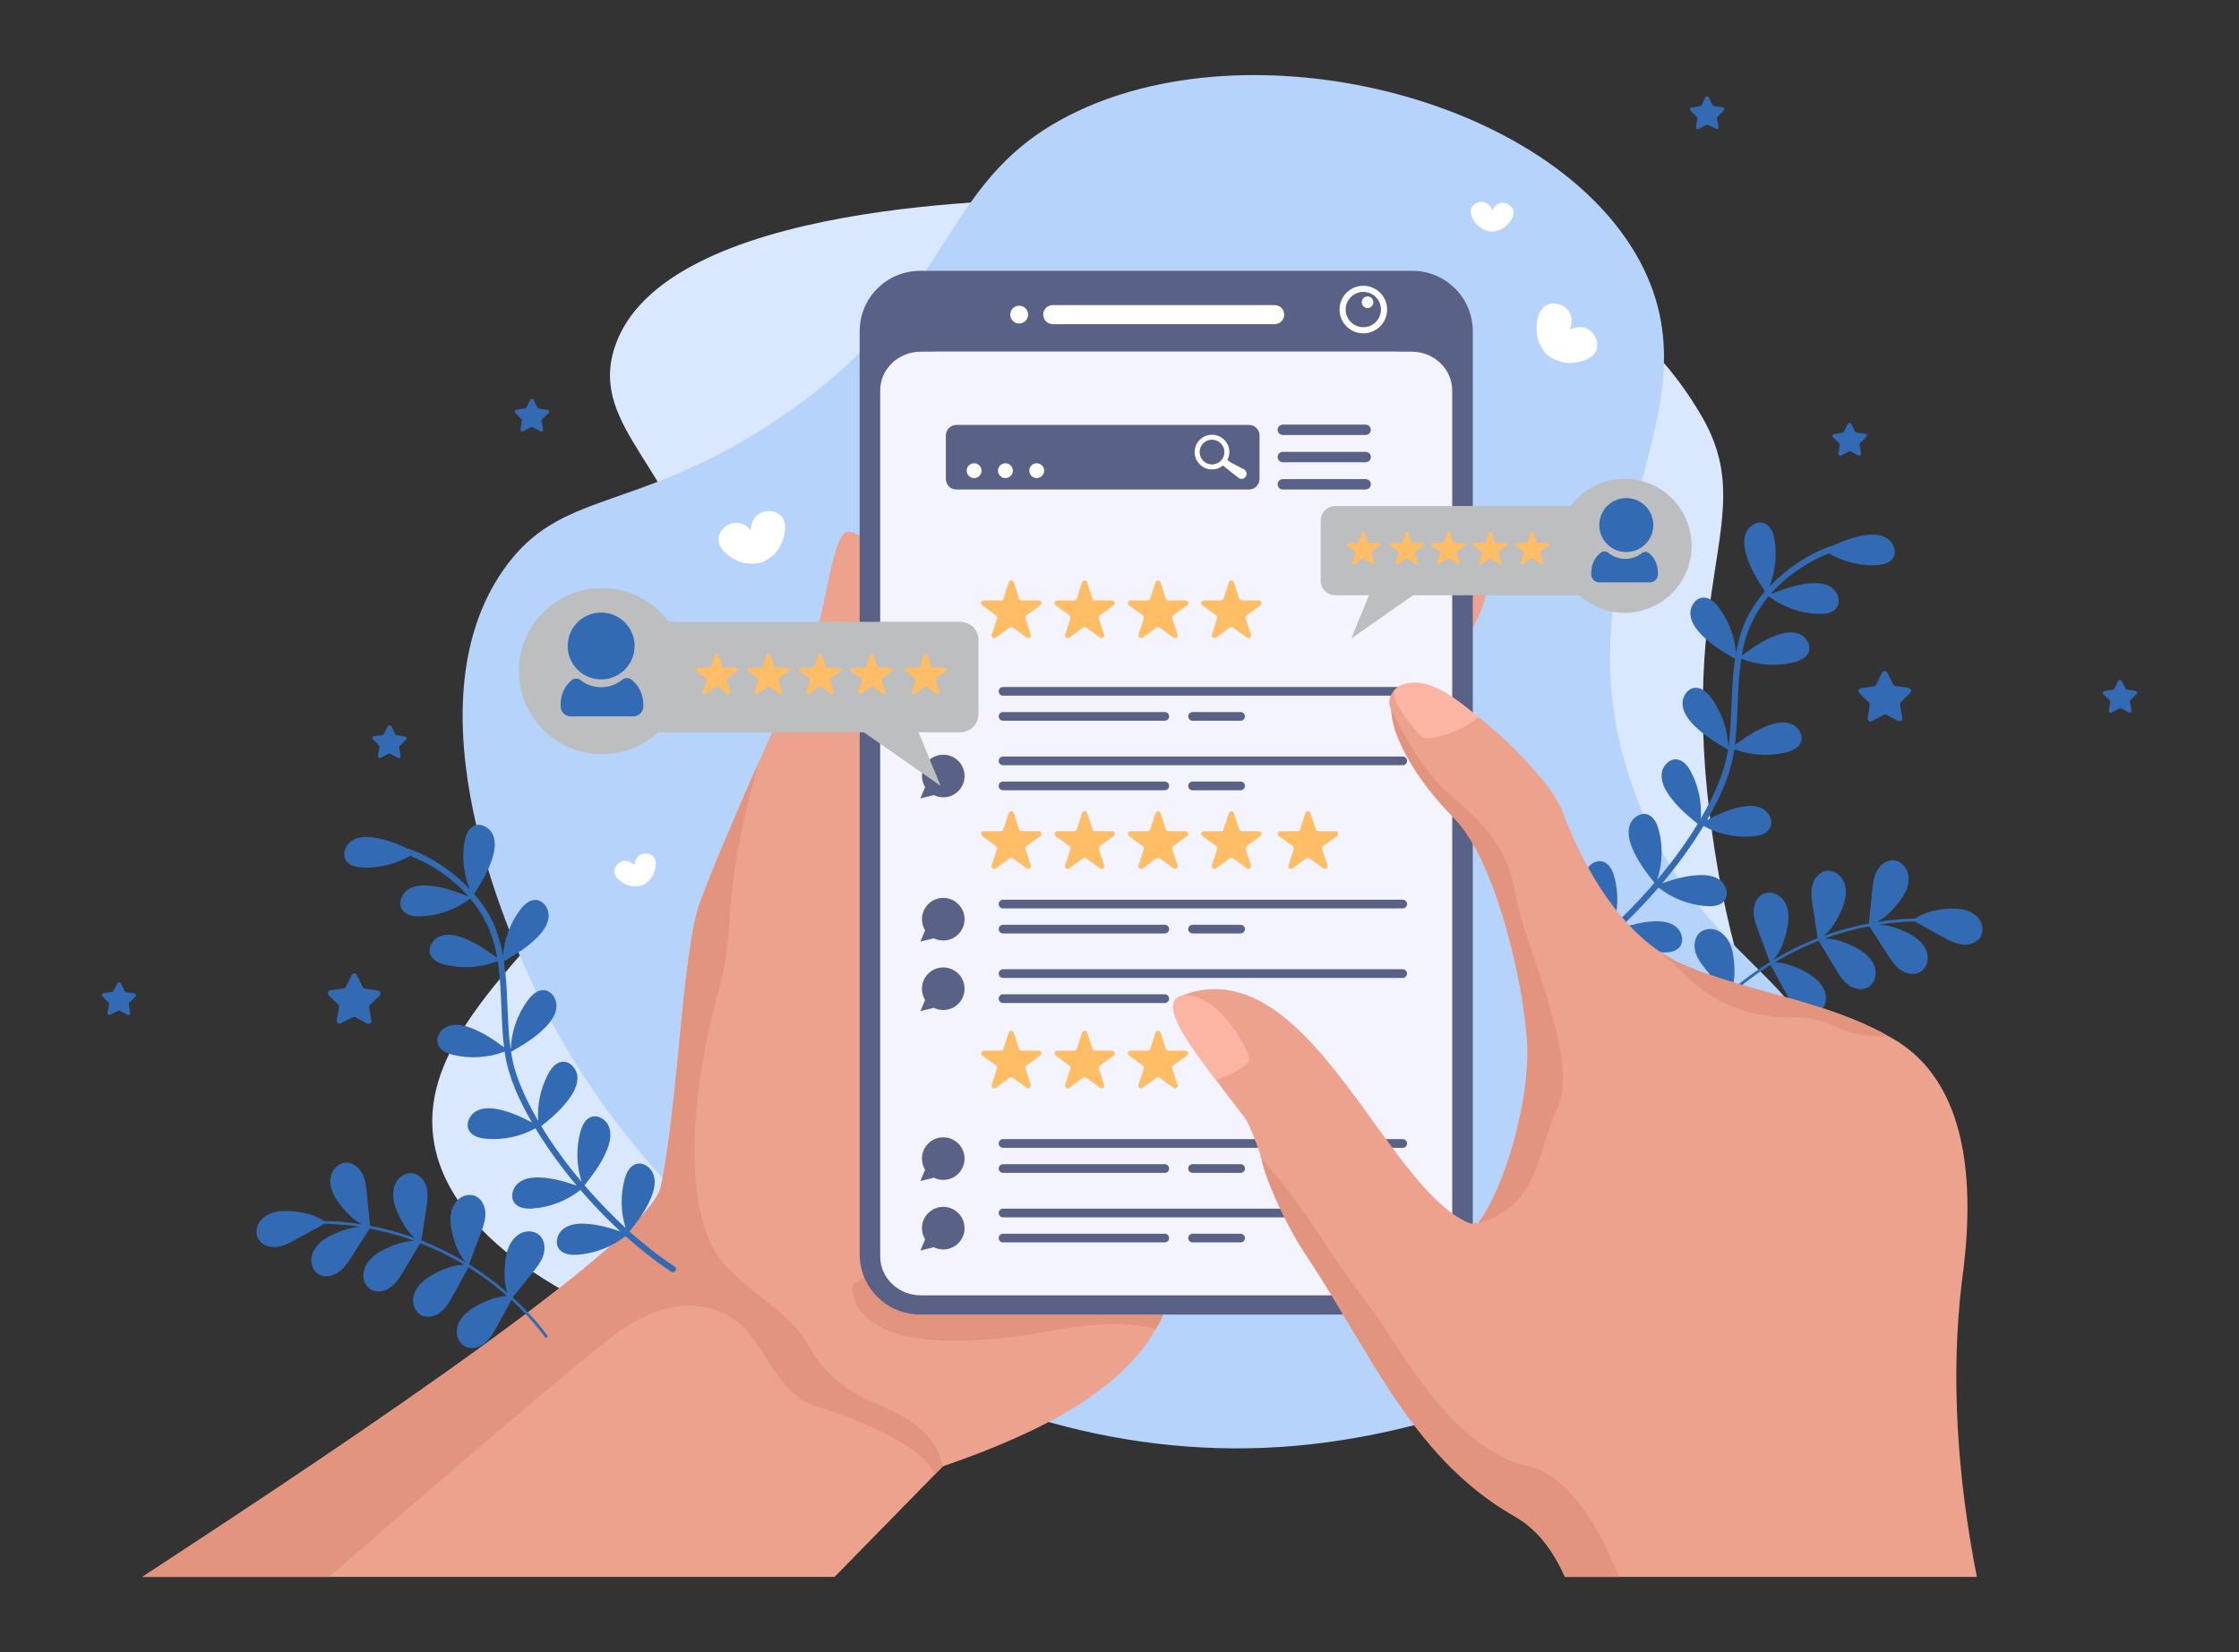 <?xml version="1.0" encoding="utf-8"?>
<svg xmlns="http://www.w3.org/2000/svg" enable-background="new 0 0 1364 960" height="929.084" id="Layer_1" version="1.1" viewBox="52.537 73.15 1258.926 929.084" width="1258.926" x="0px" y="0px">
<rect x="52.537" y="73.15" width="1258.926" height="929.084" fill="#333333" stroke="none"/>
<path d="M446.745,409.014c-9.974-71.252-63.393-94.53-48.693-140.236c26.72-83.076,228.119-83.657,260.994-83.752  c106.648-0.308,279.665-0.807,350.589,122.706c32.684,56.918-15.034,90.731,5.843,235.673  c12.393,86.043,30.233,96.434,21.425,134.393c-26.593,114.597-221.528,159.2-249.308,165.556  C579.629,890.939,316.702,824.6,296.771,716.753C278.946,620.298,466.53,550.352,446.745,409.014z" fill="#D9E8FF"/>
<path d="M351.307,625.21c-11.565-25.178-70.528-153.551-15.582-231.778c31.864-45.364,72.028-31.143,149.974-81.804  c106.114-68.969,91.341-134.107,167.503-173.347c101.438-52.261,271.642-10.907,321.374,81.804  c48.086,89.643-50.527,163.793-3.896,296.053c35.088,99.518,108.376,107.048,107.125,171.399  c-1.804,92.8-156.333,186.044-296.053,198.668C591.43,903.399,418.682,771.897,351.307,625.21z" fill="#B5D3FB"/>
<path d="M1049.828,660.449c3.058-1.505,4.835-5.013,4.796-8.417c-0.039-3.404-1.682-6.648-3.987-9.153  c-2.306-2.505-5.239-4.348-8.246-5.947c-4.977-2.646-10.453-4.726-16.038-4.96c6.196-5.48,12.819-10.482,19.793-14.954  c0.634-0.407,1.276-0.802,1.915-1.2c2.828,5.18,5.656,10.36,8.484,15.54c1.887,3.456,3.846,7.001,6.887,9.504  c3.042,2.503,7.466,3.747,11.003,2.006c3.058-1.505,4.835-5.013,4.796-8.417c-0.039-3.404-1.682-6.647-3.988-9.152  c-2.306-2.505-5.239-4.348-8.246-5.947c-5.134-2.729-10.799-4.859-16.567-4.978c7.888-4.724,16.169-8.787,24.733-12.128  c3.067,5.139,6.134,10.276,9.201,15.415c2.018,3.381,4.112,6.848,7.248,9.232c3.136,2.384,7.604,3.458,11.072,1.583  c2.998-1.621,4.639-5.195,4.469-8.594s-1.936-6.578-4.336-8.993c-2.4-2.415-5.401-4.144-8.468-5.628  c-4.91-2.374-10.267-4.204-15.674-4.339c6.25-2.275,12.635-4.176,19.12-5.666c1.92-0.441,3.849-0.833,5.783-1.201  c3.328,5.18,6.656,10.361,9.985,15.542c2.128,3.313,4.335,6.71,7.548,8.989c3.212,2.28,7.713,3.207,11.119,1.219  c2.943-1.719,4.465-5.344,4.184-8.736c-0.281-3.392-2.151-6.511-4.629-8.846c-2.478-2.335-5.535-3.965-8.649-5.346  c-4.449-1.974-9.24-3.498-14.063-3.774c6.601-1.013,13.265-1.602,19.947-1.757c5.258,2.896,10.517,5.792,15.776,8.689  c3.451,1.901,7.011,3.838,10.925,4.315c3.914,0.477,8.315-0.847,10.364-4.213c1.771-2.91,1.383-6.82-0.481-9.669  c-1.863-2.848-4.995-4.701-8.288-5.576c-3.293-0.875-6.759-0.855-10.158-0.589c-6.262,0.49-12.672,1.9-17.817,5.44  c-0.022-0.001-0.041-0.006-0.064-0.005c-7.112,0.152-14.206,0.797-21.225,1.912c4.435-2.448,8.205-6.156,11.417-10.128  c2.142-2.649,4.121-5.494,5.263-8.702c1.142-3.208,1.386-6.837,0.091-9.984c-1.295-3.148-4.302-5.68-7.704-5.868  c-3.937-0.217-7.521,2.66-9.342,6.154c-1.821,3.494-2.237,7.524-2.622,11.443c-0.587,5.969-1.173,11.937-1.759,17.906  c-8.547,1.619-16.963,3.935-25.143,6.908c3.994-3.534,6.907-8.292,9.145-13.183c1.417-3.097,2.627-6.342,2.937-9.732  c0.31-3.39-0.356-6.965-2.393-9.692c-2.037-2.727-5.579-4.435-8.923-3.773c-3.868,0.765-6.626,4.44-7.522,8.275  c-0.896,3.836-0.298,7.841,0.302,11.733c0.915,5.923,1.83,11.846,2.744,17.77c-0.255,0.1-0.512,0.194-0.767,0.295  c-8.347,3.313-16.417,7.306-24.118,11.913c3.934-4.498,6.137-10.37,7.48-16.234c0.76-3.319,1.288-6.741,0.904-10.122  c-0.384-3.382-1.761-6.748-4.309-9.006c-2.548-2.259-6.365-3.214-9.505-1.89c-3.633,1.531-5.589,5.687-5.689,9.624  c-0.1,3.936,1.298,7.738,2.675,11.426c2.165,5.795,4.329,11.591,6.493,17.387c-0.107,0.066-0.212,0.133-0.318,0.199l-0.159-0.074  c0.024,0.043,0.047,0.086,0.07,0.129c-7.418,4.608-14.471,9.799-21.066,15.532c1.659-5.105,1.789-10.717,1.27-16.108  c-0.333-3.453-0.924-6.931-2.383-10.079c-1.459-3.148-3.872-5.961-7.06-7.329c-3.188-1.368-7.182-1.069-9.791,1.217  c-3.018,2.645-3.572,7.291-2.402,11.13c1.17,3.839,3.742,7.068,6.259,10.193c3.575,4.439,7.15,8.878,10.724,13.318  c0.083,0.152,0.166,0.304,0.249,0.456c-7.094,6.505-13.592,13.646-19.371,21.344c-0.611,0.813,0.542,1.922,1.161,1.098  c5.682-7.567,12.055-14.589,19-20.995c2.683,4.914,5.366,9.828,8.049,14.743c1.887,3.456,3.846,7.001,6.887,9.504  C1041.868,660.946,1046.291,662.19,1049.828,660.449z" fill="#326AB3"/>
<path d="M996.979,605.716c2.704-3.378,1.215-8.755-2.179-11.425c-3.393-2.671-8.02-3.187-12.348-2.977  c-7.001,0.34-13.297,2.142-19.793,4.314c4.766-4.421,9.37-9.014,13.814-13.735c2.939-3.122,5.811-6.313,8.616-9.565  c7.637,6.031,17.105,9.725,26.813,10.426c3.68,0.265,7.889-0.122,10.187-3.008c2.686-3.371,1.195-8.749-2.184-11.423  c-3.38-2.674-7.984-3.198-12.289-2.994c-7.229,0.342-13.701,2.26-20.423,4.531c8.526-10.119,16.345-20.844,23.174-32.167  c8.414,4.599,18.195,6.675,27.75,5.84c3.675-0.321,7.77-1.371,9.582-4.585c2.116-3.754-0.208-8.828-3.969-10.932  c-3.761-2.105-8.39-1.892-12.609-1.008c-6.835,1.432-12.742,4.201-18.788,7.366c7.01-12.049,13.178-25.188,15.276-39.011  c0.044-0.287,0.074-0.578,0.116-0.865c9.061,3.449,19.16,4.143,28.602,1.928c3.592-0.842,7.495-2.467,8.829-5.905  c1.559-4.018-1.466-8.708-5.489-10.254c-4.023-1.546-8.573-0.674-12.623,0.803c-7.135,2.602-12.957,6.612-18.998,11.029  c1.988-16.033,1.028-32.502,3.564-48.441c9.18,3.604,19.461,4.365,29.065,2.112c3.592-0.842,7.495-2.466,8.829-5.906  c1.559-4.018-1.466-8.707-5.489-10.253c-4.023-1.546-8.574-0.675-12.623,0.803c-7.326,2.672-13.269,6.829-19.485,11.386  c0.705-3.972,1.64-7.908,2.918-11.794c2.587-7.867,6.833-15.104,12.193-21.507c8.039,6.098,17.998,9.635,28.086,9.939  c3.687,0.111,7.877-0.453,10.052-3.433c2.541-3.481,0.826-8.792-2.663-11.321c-3.489-2.53-8.112-2.86-12.404-2.475  c-7.873,0.705-14.763,3.248-22.051,6.097c8.864-10.152,20.542-18.089,32.796-22.912c7.914,4.603,17.133,6.955,26.286,6.648  c3.688-0.124,7.833-0.953,9.814-4.065c2.315-3.636,0.266-8.827-3.378-11.129c-3.643-2.303-8.277-2.338-12.537-1.681  c-6.795,1.048-12.761,3.437-18.866,6.217c-0.248-0.028-0.516-0.004-0.803,0.102c-10.522,3.871-20.201,9.895-28.547,17.361  c-1.84,1.647-3.63,3.368-5.354,5.156c3.304-8.271,4.331-17.45,2.869-26.238c-0.605-3.639-1.971-7.64-5.316-9.197  c-3.908-1.819-8.785,0.893-10.59,4.806c-1.806,3.914-1.234,8.512-0.025,12.649c2.255,7.716,6.179,14.069,10.472,20.791  c-3.45,3.908-6.533,8.134-8.968,12.735c-3.688,6.969-5.884,14.355-7.253,21.941c-0.703-9.16-4.016-18.116-9.497-25.492  c-2.2-2.962-5.241-5.898-8.927-5.757c-4.306,0.166-7.408,4.804-7.229,9.111c0.179,4.306,2.787,8.136,5.751,11.265  c5.68,5.996,12.271,9.908,19.374,14.05c-1.895,12.576-1.787,25.619-2.608,38.175c-0.259,3.952-0.627,7.868-1.204,11.743  c-0.259-9.973-3.64-19.846-9.579-27.863c-2.196-2.964-5.233-5.905-8.92-5.768c-4.307,0.16-7.415,4.795-7.241,9.101  c0.173,4.306,2.776,8.14,5.736,11.273c5.801,6.141,12.558,10.101,19.841,14.36c-0.661,4.124-1.581,8.201-2.911,12.223  c-2.432,7.356-5.697,14.426-9.369,21.239c-0.976,1.812-1.987,3.606-3.021,5.386c0.627-9.025-1.278-18.223-5.491-26.233  c-1.718-3.265-4.27-6.635-7.934-7.062c-4.281-0.5-8.061,3.606-8.547,7.888c-0.486,4.282,1.501,8.469,3.948,12.017  c4.521,6.556,10.176,11.327,16.294,16.311c-6.673,11.061-14.402,21.514-22.741,31.379c2.948-8.97,3.259-18.798,0.826-27.923  c-0.951-3.564-2.693-7.417-6.171-8.646c-4.063-1.436-8.659,1.729-10.082,5.797c-1.424,4.068-0.415,8.59,1.184,12.593  c3.035,7.595,7.654,13.621,12.669,20.024c-1.116,1.299-2.239,2.591-3.374,3.87c-6.232,7.017-12.805,13.778-19.731,20.151  c2.737-8.779,2.968-18.336,0.597-27.225c-0.951-3.565-2.693-7.416-6.17-8.647c-4.063-1.436-8.659,1.729-10.083,5.797  c-1.423,4.068-0.414,8.59,1.185,12.593c2.951,7.387,7.401,13.288,12.255,19.496c-7.983,7.171-16.428,13.819-25.364,19.734  c-1.861,1.233,0.178,4.034,2.036,2.804c9.024-5.974,17.539-12.705,25.594-19.951c7.679,6.051,17.214,9.751,27,10.439  C990.431,609.001,994.663,608.607,996.979,605.716z" fill="#326AB3"/>
<path d="M1097.996,463.034c-0.982-0.942-0.458-2.6,0.887-2.807l7.384-1.134c0.534-0.082,0.993-0.422,1.229-0.908  l3.252-6.726c0.592-1.225,2.332-1.239,2.944-0.024l3.361,6.673c0.243,0.483,0.708,0.814,1.243,0.888l7.402,1.014  c1.348,0.185,1.899,1.835,0.932,2.792l-5.307,5.258c-0.384,0.38-0.556,0.925-0.46,1.457l1.323,7.353  c0.241,1.339-1.158,2.373-2.368,1.75l-6.641-3.423c-0.48-0.248-1.051-0.243-1.528,0.012l-6.584,3.53  c-1.199,0.643-2.615-0.368-2.396-1.711l1.203-7.374c0.087-0.533-0.094-1.075-0.484-1.449L1097.996,463.034z" fill="#326AB3"/>
<path d="M1083.177,319.091c-0.64-0.614-0.299-1.696,0.578-1.831l4.816-0.74c0.348-0.053,0.648-0.275,0.801-0.592  l2.121-4.386c0.386-0.799,1.521-0.808,1.92-0.016l2.192,4.351c0.158,0.315,0.462,0.531,0.811,0.579l4.827,0.661  c0.879,0.12,1.238,1.196,0.608,1.821l-3.461,3.429c-0.25,0.248-0.363,0.603-0.3,0.95l0.863,4.795  c0.157,0.873-0.755,1.547-1.544,1.141l-4.331-2.232c-0.313-0.161-0.686-0.158-0.996,0.008l-4.294,2.302  c-0.782,0.419-1.705-0.24-1.562-1.116l0.785-4.809c0.057-0.348-0.061-0.701-0.316-0.945L1083.177,319.091z" fill="#326AB3"/>
<path d="M1003.074,135.464c-0.64-0.614-0.299-1.696,0.578-1.831l4.816-0.74c0.348-0.053,0.648-0.275,0.801-0.592  l2.121-4.386c0.386-0.799,1.521-0.808,1.92-0.016l2.192,4.351c0.158,0.315,0.462,0.531,0.811,0.579l4.827,0.661  c0.879,0.12,1.238,1.196,0.608,1.821l-3.461,3.429c-0.25,0.248-0.362,0.603-0.3,0.95l0.863,4.795  c0.157,0.873-0.755,1.547-1.544,1.141l-4.331-2.232c-0.313-0.161-0.686-0.158-0.996,0.008l-4.294,2.302  c-0.782,0.419-1.705-0.24-1.562-1.116l0.785-4.808c0.057-0.348-0.061-0.701-0.316-0.945L1003.074,135.464z" fill="#326AB3"/>
<path d="M1235.247,463.626c-0.64-0.614-0.299-1.696,0.578-1.831l4.816-0.74c0.348-0.053,0.648-0.275,0.801-0.592  l2.121-4.386c0.386-0.799,1.521-0.808,1.92-0.016l2.192,4.351c0.158,0.315,0.462,0.531,0.811,0.579l4.827,0.661  c0.879,0.12,1.238,1.196,0.608,1.821l-3.461,3.429c-0.25,0.248-0.363,0.603-0.3,0.95l0.863,4.795  c0.157,0.873-0.755,1.547-1.544,1.141l-4.331-2.232c-0.313-0.161-0.686-0.158-0.996,0.008l-4.294,2.302  c-0.782,0.419-1.705-0.24-1.562-1.116l0.785-4.809c0.057-0.348-0.061-0.701-0.316-0.945L1235.247,463.626z" fill="#326AB3"/>






<path d="M903.092,519.501c-7.7,26.731-74.743,33.741-94.792,32.498c4.155,2.619,2.91,11.22-1.855,23.432  c0,0,0,0.009-0.009,0.018c-12.642,35.85-81.382,138.259-104.131,169.598c7.573,11.006,13.774,33.343,9.411,52.02  c0,0.009,0,0.009,0,0.009c-10.585,43.671-50.899,73.827-129.008,100.712c-12.791,13.066-47.684,48.688-60.931,62.212H132.59  c72.351-47.446,284.167-185.392,291.432-219.272c10.111-47.146,11.956-133.137,22.341-160.76  c12.022-33.125,50.02-117.074,63.568-145.202c6.646-19.05,10.729-59.194,18.422-62.477c8.556-3.656,72.114,46.446,12.212,142.602  c0,0,1.473,42.145,13.348,35.944c21.031-10.921,103.576-112.141,103.576-112.141s205.988-59.367,225.009-49.165  c14.512,7.774,6.238,60.44-80.107,91.246c-10.075,3.6-21.214,6.892-33.507,9.793C797.027,490.177,912.805,490.423,903.092,519.501z" fill="#EDA28E"/>
<path d="M582.708,897.788l-4.647,4.746c-5.119-16.803-50.556-33.798-66.14-38.426  c-21.413-5.883-29.743-34.453-42.663-45.81c-12.93-11.338-36.926-18.44-67.887,3.201c-18.54,12.957-99.72,82.835-163.806,138.501  H132.59c72.351-47.446,284.167-185.392,291.432-219.272c10.111-47.146,11.956-133.137,22.341-160.76  c7.22-19.232,20.431-50.274,32.879-78.416c-23.523,82.562-11.157,90.118-23.523,132.145c-5.765,19.558-24.005,98.729-2.464,140.983  c10.347,20.304,41.844,33.634,52.91,53.739c5.992,10.884,15.158,24.669,42.472,35.689  C574.134,874.41,581.245,889.34,582.708,897.788z" fill="#E3947F"/>
<path d="M702.448,820.762c-11.643-3.808-30.245-4.335-59.045,0.885c-118.764,21.541-111.44-25.893-111.44-25.893  l72.669-48.563h99.009C708.375,755.36,723.055,785.808,702.448,820.762z" fill="#E3947F"/>
<path d="M562.362,802.162h-0.61v-0.515C561.957,801.818,562.159,801.99,562.362,802.162z" fill="#4D4D4D"/>
<path d="M820.831,236.717c-7.376,0-13.362,5.987-13.362,13.362c0,7.376,5.986,13.362,13.362,13.362  c7.375,0,13.362-5.986,13.362-13.362C834.193,242.704,828.205,236.717,820.831,236.717z M769.234,244.694H644.469  c-1.486,0-2.822,0.613-3.807,1.578c-0.984,0.966-1.578,2.322-1.578,3.807c0,2.989,2.414,5.403,5.385,5.403h124.766  c1.486,0,2.841-0.594,3.825-1.578c0.965-0.984,1.578-2.321,1.578-3.825C774.637,247.109,772.223,244.694,769.234,244.694z   M625.586,245.047c-2.785,0-5.031,2.247-5.031,5.031c0,2.785,2.246,5.05,5.031,5.05s5.05-2.265,5.05-5.05  C630.637,247.294,628.372,245.047,625.586,245.047z" fill="#FFFFFF"/>
<path d="M846.619,225.46H569.906c-18.789,0-34.013,15.225-34.013,34.013V778.46c0,10.249,4.549,19.458,11.734,25.696  c0.242,0.204,0.483,0.408,0.724,0.612c5.867,4.828,13.386,7.705,21.555,7.705h276.713c8.17,0,15.688-2.878,21.556-7.705  c7.612-6.238,12.477-15.707,12.477-26.308V259.473C880.652,240.684,865.409,225.46,846.619,225.46z M820.831,242.578  c4.14,0,7.501,3.361,7.501,7.501c0,4.14-3.361,7.501-7.501,7.501c-4.14,0-7.501-3.36-7.501-7.501  C813.33,245.939,816.69,242.578,820.831,242.578z M640.662,246.272c0.984-0.964,2.321-1.578,3.807-1.578h124.766  c2.989,0,5.402,2.414,5.402,5.384c0,1.504-0.613,2.841-1.578,3.825c-0.984,0.984-2.339,1.578-3.825,1.578H644.469  c-2.971,0-5.385-2.413-5.385-5.403C639.084,248.594,639.679,247.238,640.662,246.272z M625.586,245.047  c2.785,0,5.05,2.247,5.05,5.031c0,2.785-2.265,5.05-5.05,5.05s-5.031-2.265-5.031-5.05  C620.555,247.294,622.801,245.047,625.586,245.047z M558.153,740.696V292.28c0-11.79,9.562-21.351,21.352-21.351h257.533  c11.79,0,21.352,9.562,21.352,21.351v448.415H558.153z" fill="#5A6187"/>
<path d="M869.079,292.731v487.112c0,12.039-10.244,21.803-22.873,21.803h-275.88  c-12.629,0-22.872-9.764-22.872-21.803V292.731c0-12.039,10.243-21.802,22.872-21.802h275.88  C858.835,270.929,869.079,280.693,869.079,292.731z" fill="#F3F4FF"/>
<path d="M582.905,712.784c-6.614,0-11.976,5.362-11.976,11.976c0,2.299,0.649,4.446,1.772,6.27l-2.664,6.326  l7.559-1.861c1.6,0.793,3.402,1.241,5.309,1.241c6.614,0,11.976-5.362,11.976-11.976  C594.881,718.146,589.519,712.784,582.905,712.784z" fill="#5A6187"/>
<path d="M841.24,718.685H616.518c-1.35,0-2.444-1.094-2.444-2.444l0,0c0-1.35,1.094-2.444,2.444-2.444H841.24  c1.35,0,2.444,1.094,2.444,2.444l0,0C843.684,717.591,842.59,718.685,841.24,718.685z" fill="#5A6187"/>
<path d="M707.455,732.777h-90.937c-1.35,0-2.444-1.094-2.444-2.444l0,0c0-1.35,1.094-2.444,2.444-2.444h90.937  c1.35,0,2.444,1.094,2.444,2.444l0,0C709.899,731.683,708.805,732.777,707.455,732.777z" fill="#5A6187"/>
<path d="M750.083,732.777h-26.995c-1.35,0-2.444-1.094-2.444-2.444l0,0c0-1.35,1.094-2.444,2.444-2.444h26.995  c1.35,0,2.444,1.094,2.444,2.444l0,0C752.527,731.683,751.433,732.777,750.083,732.777z" fill="#5A6187"/>
<path d="M582.905,751.889c-6.614,0-11.976,5.362-11.976,11.976c0,2.299,0.649,4.446,1.772,6.27l-2.664,6.326  l7.559-1.861c1.6,0.793,3.402,1.241,5.309,1.241c6.614,0,11.976-5.362,11.976-11.976S589.519,751.889,582.905,751.889z" fill="#5A6187"/>
<path d="M841.24,757.79H616.518c-1.35,0-2.444-1.094-2.444-2.444l0,0c0-1.35,1.094-2.444,2.444-2.444H841.24  c1.35,0,2.444,1.094,2.444,2.444l0,0C843.684,756.696,842.59,757.79,841.24,757.79z" fill="#5A6187"/>
<path d="M707.455,771.882h-90.937c-1.35,0-2.444-1.094-2.444-2.444l0,0c0-1.35,1.094-2.444,2.444-2.444h90.937  c1.35,0,2.444,1.094,2.444,2.444l0,0C709.899,770.788,708.805,771.882,707.455,771.882z" fill="#5A6187"/>
<path d="M750.083,771.882h-26.995c-1.35,0-2.444-1.094-2.444-2.444l0,0c0-1.35,1.094-2.444,2.444-2.444h26.995  c1.35,0,2.444,1.094,2.444,2.444l0,0C752.527,770.788,751.433,771.882,750.083,771.882z" fill="#5A6187"/>
<path d="M582.905,458.501c-6.614,0-11.976,5.362-11.976,11.976c0,2.299,0.649,4.446,1.772,6.27l-2.664,6.326  l7.559-1.861c1.6,0.793,3.402,1.241,5.309,1.241c6.614,0,11.976-5.362,11.976-11.976  C594.881,463.863,589.519,458.501,582.905,458.501z" fill="#5A6187"/>
<path d="M841.24,464.402H616.518c-1.35,0-2.444-1.094-2.444-2.444l0,0c0-1.35,1.094-2.444,2.444-2.444H841.24  c1.35,0,2.444,1.094,2.444,2.444l0,0C843.684,463.307,842.59,464.402,841.24,464.402z" fill="#5A6187"/>
<path d="M707.455,478.493h-90.937c-1.35,0-2.444-1.094-2.444-2.444l0,0c0-1.35,1.094-2.444,2.444-2.444h90.937  c1.35,0,2.444,1.094,2.444,2.444l0,0C709.899,477.399,708.805,478.493,707.455,478.493z" fill="#5A6187"/>
<path d="M750.083,478.493h-26.995c-1.35,0-2.444-1.094-2.444-2.444l0,0c0-1.35,1.094-2.444,2.444-2.444h26.995  c1.35,0,2.444,1.094,2.444,2.444l0,0C752.527,477.399,751.433,478.493,750.083,478.493z" fill="#5A6187"/>
<path d="M582.905,497.605c-6.614,0-11.976,5.362-11.976,11.976c0,2.299,0.649,4.446,1.772,6.27l-2.664,6.326  l7.559-1.861c1.6,0.793,3.402,1.241,5.309,1.241c6.614,0,11.976-5.362,11.976-11.976  C594.881,502.968,589.519,497.605,582.905,497.605z" fill="#5A6187"/>
<path d="M841.24,503.507H616.518c-1.35,0-2.444-1.094-2.444-2.444l0,0c0-1.35,1.094-2.444,2.444-2.444H841.24  c1.35,0,2.444,1.094,2.444,2.444l0,0C843.684,502.412,842.59,503.507,841.24,503.507z" fill="#5A6187"/>
<path d="M707.455,517.599h-90.937c-1.35,0-2.444-1.094-2.444-2.444l0,0c0-1.35,1.094-2.444,2.444-2.444h90.937  c1.35,0,2.444,1.094,2.444,2.444l0,0C709.899,516.504,708.805,517.599,707.455,517.599z" fill="#5A6187"/>
<path d="M750.083,517.599h-26.995c-1.35,0-2.444-1.094-2.444-2.444l0,0c0-1.35,1.094-2.444,2.444-2.444h26.995  c1.35,0,2.444,1.094,2.444,2.444l0,0C752.527,516.504,751.433,517.599,750.083,517.599z" fill="#5A6187"/>
<path d="M582.905,578.135c-6.614,0-11.976,5.362-11.976,11.976c0,2.299,0.649,4.446,1.772,6.27l-2.664,6.326  l7.559-1.861c1.6,0.793,3.402,1.241,5.309,1.241c6.614,0,11.976-5.362,11.976-11.976  C594.881,583.497,589.519,578.135,582.905,578.135z" fill="#5A6187"/>
<path d="M841.24,584.036H616.518c-1.35,0-2.444-1.094-2.444-2.444l0,0c0-1.35,1.094-2.444,2.444-2.444H841.24  c1.35,0,2.444,1.094,2.444,2.444l0,0C843.684,582.942,842.59,584.036,841.24,584.036z" fill="#5A6187"/>
<path d="M707.455,598.128h-90.937c-1.35,0-2.444-1.094-2.444-2.444l0,0c0-1.35,1.094-2.444,2.444-2.444h90.937  c1.35,0,2.444,1.094,2.444,2.444l0,0C709.899,597.034,708.805,598.128,707.455,598.128z" fill="#5A6187"/>
<path d="M750.083,598.128h-26.995c-1.35,0-2.444-1.094-2.444-2.444l0,0c0-1.35,1.094-2.444,2.444-2.444h26.995  c1.35,0,2.444,1.094,2.444,2.444l0,0C752.527,597.034,751.433,598.128,750.083,598.128z" fill="#5A6187"/>
<path d="M582.905,617.24c-6.614,0-11.976,5.362-11.976,11.976c0,2.299,0.649,4.446,1.772,6.27l-2.664,6.326  l7.559-1.861c1.6,0.793,3.402,1.241,5.309,1.241c6.614,0,11.976-5.362,11.976-11.976C594.881,622.602,589.519,617.24,582.905,617.24  z" fill="#5A6187"/>
<path d="M841.24,623.141H616.518c-1.35,0-2.444-1.094-2.444-2.444l0,0c0-1.35,1.094-2.444,2.444-2.444H841.24  c1.35,0,2.444,1.094,2.444,2.444l0,0C843.684,622.047,842.59,623.141,841.24,623.141z" fill="#5A6187"/>
<path d="M707.455,637.233h-90.937c-1.35,0-2.444-1.094-2.444-2.444l0,0c0-1.35,1.094-2.444,2.444-2.444h90.937  c1.35,0,2.444,1.094,2.444,2.444l0,0C709.899,636.139,708.805,637.233,707.455,637.233z" fill="#5A6187"/>
<path d="M750.083,637.233h-26.995c-1.35,0-2.444-1.094-2.444-2.444l0,0c0-1.35,1.094-2.444,2.444-2.444h26.995  c1.35,0,2.444,1.094,2.444,2.444l0,0C752.527,636.139,751.433,637.233,750.083,637.233z" fill="#5A6187"/>
<path d="M820.411,317.786h-46.588c-1.611,0-2.917-1.306-2.917-2.917l0,0c0-1.611,1.306-2.917,2.917-2.917h46.588  c1.611,0,2.917,1.306,2.917,2.917l0,0C823.328,316.48,822.022,317.786,820.411,317.786z" fill="#5A6187"/>
<path d="M820.411,333.113h-46.588c-1.611,0-2.917-1.306-2.917-2.917l0,0c0-1.611,1.306-2.917,2.917-2.917h46.588  c1.611,0,2.917,1.306,2.917,2.917l0,0C823.328,331.807,822.022,333.113,820.411,333.113z" fill="#5A6187"/>
<path d="M820.411,348.439h-46.588c-1.611,0-2.917-1.306-2.917-2.917v0c0-1.611,1.306-2.917,2.917-2.917h46.588  c1.611,0,2.917,1.306,2.917,2.917v0C823.328,347.134,822.022,348.439,820.411,348.439z" fill="#5A6187"/>
<path d="M754.833,348.439H590.267c-3.255,0-5.894-2.639-5.894-5.894v-24.527c0-3.255,2.639-5.894,5.894-5.894  h164.565c3.255,0,5.894,2.639,5.894,5.894v24.527C760.727,345.8,758.088,348.439,754.833,348.439z" fill="#5A6187"/>
<path d="M752.075,337.134l-7.308-3.774l-1.844-1.292c-0.087-0.061-0.18-0.109-0.273-0.153  c0.807-1.54,1.222-3.317,1.09-5.202c-0.341-4.859-4.287-8.763-9.15-9.045c-5.853-0.34-10.687,4.514-10.312,10.374  c0.306,4.784,4.118,8.676,8.895,9.08c2.659,0.225,5.112-0.634,6.991-2.171l8.903,7.096c1.356,0.831,3.129,0.404,3.96-0.952l0,0  C753.858,339.738,753.431,337.965,752.075,337.134z M734.011,334.37c-3.842,0-6.967-3.125-6.967-6.967  c0-3.842,3.125-6.967,6.967-6.967s6.967,3.125,6.967,6.967C740.977,331.245,737.852,334.37,734.011,334.37z" fill="#FFFFFF"/>
<circle cx="600.255" cy="337.859" fill="#FFFFFF" r="4.173"/>
<circle cx="617.859" cy="337.859" fill="#FFFFFF" r="4.173"/>
<circle cx="635.463" cy="337.859" fill="#FFFFFF" r="4.173"/>
<path d="M1155.575,794.485c6.778-48.317,7.011-114.207-42.381-139.165c-0.01,0-0.01-0.009-0.018-0.009  c-0.145-0.082-0.3-0.155-0.454-0.246c-32.922-18.235-70.982-22.995-105.867-36.208c-0.337-0.136-0.682-0.263-1.027-0.4  c-0.482-0.173-0.973-0.363-1.446-0.555c-0.091-0.028-0.182-0.063-0.264-0.109c-3.36-1.313-6.719-2.698-9.947-4.401  c-0.018-0.009-0.028-0.009-0.036-0.018c-0.691-0.464-1.4-0.91-2.109-1.336c-2.201-1.326-4.478-2.56-6.647-3.973  c-0.015-0.015-0.019-0.007-0.036-0.018c-0.018-0.009-0.036-0.028-0.054-0.036c-25.57-17.523-43.247-49.515-54.357-78.616  c-5.106-14.25-30.878-40.812-48.019-53.593c-0.027-0.019-0.045-0.036-0.063-0.055c-6.88-5.245-14.035-10.137-21.786-13.885  c-1.753-0.833-3.512-1.601-5.301-2.246c-0.091-0.045-0.182-0.073-0.273-0.1c-0.491-0.176-0.958-0.345-1.446-0.491  c-1.09-0.362-2.189-0.66-3.291-0.9c-0.128-0.036-0.246-0.064-0.364-0.082c-0.418-0.091-0.827-0.164-1.228-0.227  c-0.009,0-0.027-0.01-0.036-0.01c-0.318-0.054-0.637-0.1-0.955-0.127c-0.1-0.018-0.191-0.027-0.282-0.036  c-0.363-0.045-0.718-0.072-1.073-0.091c-3.615-0.274-7.247,0.703-9.756,3.201c-0.009,0-0.009,0.009-0.009,0.009  c-3.201,3.065-4.374,7.765-2.446,11.267c0.009,0.008,0.036,0.027,0.036,0.036c0.509,4.519,0.582,6.738,2.21,11.484  c0.009,0,0.009,0.009,0.009,0.019c4.774,13.632,12.762,25.958,21.877,37.089c4.142,5.175,8.82,9.841,13.33,14.666  c0.163,0.182,0.327,0.364,0.482,0.555c0.704,0.81,1.363,1.638,2.027,2.501c0.009,0.009,0.009,0.009,0.018,0.018  c0.303,0.399,0.626,0.814,0.919,1.237c2.572,3.515,4.893,7.328,6.955,11.203c1.748,3.244,3.398,6.648,4.947,10.138  c0.036,0.091,0.082,0.182,0.118,0.282c0.47,1.083,0.953,2.169,1.409,3.265c1.259,3.011,2.473,6.077,3.592,9.156  c0.69,1.907,1.367,3.788,2.028,5.719c0.009,0.009,0.009,0.009,0.009,0.018c7.295,21.663,12.433,44.099,15.385,66.741  c0.511,4.212,0.955,8.5,1.191,12.666c0.009,0.064,0.009,0.118,0.009,0.182c0.577,9.96-0.16,19.238-1.846,30.306  c0,0.027,0,0.045-0.01,0.073c-0.5,3.155-1.066,6.314-1.709,9.447c-0.263,1.331-0.553,2.646-0.845,3.974  c0,0.036-0.01,0.063-0.018,0.1c-0.255,1.137-0.509,2.264-0.782,3.391c-0.018,0.109-0.045,0.228-0.082,0.337  c-1.707,7.129-3.718,14.195-6.092,21.122c-0.664,1.994-1.378,3.955-2.109,5.911c-0.045,0.09-0.073,0.191-0.109,0.282  c-0.564,1.509-1.145,2.992-1.736,4.437c-0.01,0.009-0.01,0.009-0.01,0.009c-3.052,7.558-7.429,16.485-12.157,22.523  c-0.464,0.6-1.628-0.8-1.855,0.264c0-0.009,0-0.036-0.027-0.036c-1.919,0.246-1.609,0.546-3.828-0.427  c-19.031-8.284-37.353-34.871-57.021-61.977c-29.633-40.836-62.331-82.844-105.158-65.158  c-14.066,5.899,26.255,53.925,37.444,69.314c2.305,3.637,7.659,18.121,8.32,20.859c0.327,1.055,0.318,0.391,0.318,0.409  c0.009,0.036,0.009,0.063,0.018,0.1c0.285,2.05,0.805,4.054,1.519,6.483c0.072,0.282,0.164,0.573,0.263,0.864  c4.604,13.834,11.585,27.787,18.786,40.39c5.288,8.522,10.888,16.514,16.022,25.069v0.009c13.469,21.79,25.951,44.333,40.317,65.232  c0.009,0,0.009,0,0.009,0.009c1.119,1.619,2.246,3.237,3.382,4.837l0.01,0.009c9.083,12.758,19.107,24.848,30.57,35.526  c0.008,0.009,0.018,0.018,0.036,0.027c8.824,8.233,18.469,15.536,28.887,21.723c0.009,0.008,0.018,0.018,0.028,0.018  c1.23,0.74,2.495,1.426,3.728,2.182c1.045,0.619,2.064,1.282,3.055,1.964c11.095,7.914,18.262,18.628,24.023,31.397h231.574  C1153.22,904.98,1149.165,847.813,1155.575,794.485z" fill="#EDA28E"/>
<path d="M761.849,724.316c0.018,0.145,0.045,0.291,0.073,0.445c-0.418-0.473-0.837-0.946-1.264-1.418  c0.418,0.136,0.691,0.273,0.864,0.409c0.318,0.228,0.336,0.418,0.336,0.509C761.858,724.288,761.849,724.306,761.849,724.316z" fill="#E3947F"/>
<path d="M962.982,960h-30.488c-3.51-7.893-7.72-14.994-12.757-20.968c-0.509-0.609-1.028-1.209-1.555-1.791  c-0.555-0.609-1.119-1.209-1.692-1.791c-0.272-0.291-0.563-0.573-0.845-0.846c-1.7-1.682-3.492-3.237-5.364-4.673  c-0.601-0.446-1.201-0.891-1.81-1.328c-0.991-0.682-2.01-1.345-3.055-1.964c-0.337-0.209-0.673-0.409-1.019-0.6  c-0.909-0.518-1.819-1.045-2.71-1.582c-0.009,0-0.018-0.01-0.028-0.018c-3.182-1.882-6.247-3.856-9.22-5.911  c-1.21-0.818-2.41-1.664-3.583-2.528c-0.455-0.328-0.919-0.664-1.364-1c-2.791-2.073-5.492-4.219-8.111-6.419  c-2.264-1.909-4.465-3.864-6.61-5.865c-0.018-0.01-0.028-0.018-0.036-0.027c-11.503-10.72-21.423-22.714-30.57-35.526l-0.01-0.009  c-1.137-1.601-2.264-3.219-3.382-4.837c0-0.009,0-0.009-0.009-0.009c-2.237-3.256-4.428-6.547-6.601-9.893  c-7.584-11.702-14.813-23.905-22.195-36.28c-1.055-1.773-2.119-3.546-3.183-5.319s-2.127-3.546-3.201-5.328  c-1.691-2.801-3.4-5.602-5.137-8.411c-1.018-1.655-2.046-3.301-3.073-4.947c-1.682-2.673-3.382-5.346-5.11-8.019  c-1.727-2.664-3.482-5.328-5.274-7.983c-0.546-0.8-1.173-1.8-1.864-2.946c-0.227-0.382-0.464-0.773-0.7-1.182  c-1.1-1.873-2.337-4.073-3.646-6.502c-0.292-0.536-0.582-1.082-0.882-1.646c-0.591-1.118-1.2-2.282-1.809-3.473  c-0.255-0.491-0.509-0.991-0.764-1.5c-0.509-1.018-1.027-2.055-1.546-3.101c-0.291-0.609-0.591-1.218-0.891-1.837  c-1.219-2.546-2.428-5.156-3.574-7.738c-0.682-1.546-1.346-3.091-1.974-4.61c-1.073-2.583-2.046-5.101-2.864-7.474  c-0.291-0.855-0.573-1.691-0.836-2.51c-0.1-0.291-0.191-0.582-0.263-0.864c-0.682-2.21-1.182-4.228-1.455-5.983  c0.009,0.009,0.009,0.009,0.009,0.018c16.485,18.604,26.069,33.497,37.517,50.547c6.792,10.129,14.248,21.013,24.177,33.898  c14.885,19.295,44.1,78.971,88.818,88.818C932.412,902.434,950.097,927.848,962.982,960z" fill="#E3947F"/>
<path d="M928.511,695.755c-12.46,27.015-10.652,55.716-44.805,65.244c14.461-18.966,28.259-66.266,27.634-97.426  c-0.625-31.161-16.673-105.611-41.278-130.402c-13.87-13.974-26.7-31.204-33.174-49.402c-0.757-4.079-1.591-7.754-2.157-11.711  c8.173,16.994,19.575,36.555,33.397,48.385c18.103,15.494,32.14,28.701,36.46,55.58C908.908,602.901,940.971,668.74,928.511,695.755  z" fill="#E3947F"/>
<path d="M1114.266,656.381c-5.045-0.157-12.363-0.469-16.888-1.529c-15.58-3.649-17.441-8.933-35.005-9.589  c-1.099-0.041-3.219,0.013-4.809,0.002c-21.929-0.139-42.086-8.264-57.436-23.762c-5.265-5.316-9.237-8.954-14.815-13.482  c2.935,1.935,5.957,3.421,8.821,5.352c0.01,0.006,0.015,0.012,0.031,0.019c1.788,0.91,3.945,1.977,5.752,2.724  c36.713,15.179,77.7,19.812,112.789,38.759C1113.216,655.368,1113.852,655.863,1114.266,656.381z" fill="#E3947F"/>
<path d="M754.913,668.405c0.414,5.74-18.786,12.091-18.786,12.091c-14.794-19.194-31.649-42.255-20.372-46.916  C735.267,628.246,754.508,662.664,754.913,668.405z" fill="#FCB5A2"/>
<path d="M883.643,476.366c-7.725,6.881-17.711,10.62-27.483,11.965c-2.047,0.282-4.095-0.498-5.485-2.027  c-5.112-5.618-16.961-19.642-13.63-25.547c0,0,0-0.008,0.008-0.008c1.088-1.047,2.403-1.9,3.914-2.46  C852.049,454.181,864.513,459.827,883.643,476.366z" fill="#FCB5A2"/>
<path d="M805.722,247.244c0-7.384,5.986-13.37,13.371-13.37c7.385,0,13.372,5.986,13.372,13.37  c0,7.386-5.987,13.372-13.372,13.372C811.708,260.616,805.722,254.63,805.722,247.244z" fill="#FFFFFF"/>
<path d="M809.164,247.244c0-5.482,4.446-9.928,9.93-9.928c5.483,0,9.928,4.445,9.928,9.928  c0,5.484-4.445,9.93-9.928,9.93C813.61,257.174,809.164,252.728,809.164,247.244z" fill="#5A6187"/>
<circle cx="821.465" cy="243.115" fill="#FFFFFF" r="3.263"/>
<path d="M622.582,400.679l2.968,9.135c0.203,0.624,0.784,1.046,1.44,1.046h9.605c1.466,0,2.076,1.876,0.89,2.738  l-7.77,5.646c-0.531,0.385-0.753,1.069-0.55,1.692l2.968,9.135c0.453,1.394-1.143,2.554-2.329,1.692l-7.77-5.646  c-0.531-0.385-1.249-0.385-1.779,0l-7.771,5.646c-1.186,0.862-2.782-0.298-2.329-1.692l2.968-9.135  c0.203-0.624-0.019-1.307-0.55-1.692l-7.771-5.646c-1.186-0.862-0.577-2.738,0.89-2.738h9.605c0.656,0,1.237-0.422,1.439-1.046  l2.968-9.135C620.157,399.284,622.129,399.284,622.582,400.679z" fill="#FFBD66"/>
<path d="M663.844,400.679l2.968,9.135c0.203,0.624,0.784,1.046,1.44,1.046h9.605c1.466,0,2.076,1.876,0.89,2.738  l-7.77,5.646c-0.531,0.385-0.753,1.069-0.55,1.692l2.968,9.135c0.453,1.394-1.143,2.554-2.329,1.692l-7.77-5.646  c-0.531-0.385-1.249-0.385-1.779,0l-7.771,5.646c-1.186,0.862-2.782-0.298-2.329-1.692l2.968-9.135  c0.203-0.624-0.019-1.307-0.55-1.692l-7.771-5.646c-1.186-0.862-0.577-2.738,0.89-2.738h9.605c0.656,0,1.237-0.422,1.439-1.046  l2.968-9.135C661.418,399.284,663.391,399.284,663.844,400.679z" fill="#FFBD66"/>
<path d="M705.106,400.679l2.968,9.135c0.203,0.624,0.784,1.046,1.44,1.046h9.605c1.466,0,2.076,1.876,0.89,2.738  l-7.77,5.646c-0.531,0.385-0.753,1.069-0.55,1.692l2.968,9.135c0.453,1.394-1.143,2.554-2.329,1.692l-7.77-5.646  c-0.531-0.385-1.249-0.385-1.779,0l-7.771,5.646c-1.186,0.862-2.782-0.298-2.329-1.692l2.968-9.135  c0.203-0.624-0.019-1.307-0.55-1.692l-7.771-5.646c-1.186-0.862-0.577-2.738,0.89-2.738h9.605c0.656,0,1.237-0.422,1.439-1.046  l2.968-9.135C702.68,399.284,704.653,399.284,705.106,400.679z" fill="#FFBD66"/>
<path d="M746.368,400.679l2.968,9.135c0.203,0.624,0.784,1.046,1.44,1.046h9.605c1.466,0,2.076,1.876,0.89,2.738  l-7.77,5.646c-0.531,0.385-0.753,1.069-0.55,1.692l2.968,9.135c0.453,1.394-1.143,2.554-2.329,1.692l-7.77-5.646  c-0.531-0.385-1.249-0.385-1.779,0l-7.771,5.646c-1.186,0.862-2.782-0.298-2.329-1.692l2.968-9.135  c0.203-0.624-0.019-1.307-0.55-1.692l-7.771-5.646c-1.186-0.862-0.577-2.738,0.89-2.738h9.605c0.656,0,1.237-0.422,1.439-1.046  l2.968-9.135C743.942,399.284,745.915,399.284,746.368,400.679z" fill="#FFBD66"/>
<path d="M622.582,530.444l2.968,9.135c0.203,0.624,0.784,1.046,1.44,1.046h9.605c1.466,0,2.076,1.876,0.89,2.738  l-7.77,5.646c-0.531,0.385-0.753,1.069-0.55,1.692l2.968,9.135c0.453,1.394-1.143,2.554-2.329,1.692l-7.77-5.646  c-0.531-0.385-1.249-0.385-1.779,0l-7.771,5.646c-1.186,0.862-2.782-0.298-2.329-1.692l2.968-9.135  c0.203-0.624-0.019-1.307-0.55-1.692l-7.771-5.646c-1.186-0.862-0.577-2.738,0.89-2.738h9.605c0.656,0,1.237-0.422,1.439-1.046  l2.968-9.135C620.157,529.05,622.129,529.05,622.582,530.444z" fill="#FFBD66"/>
<path d="M663.844,530.444l2.968,9.135c0.203,0.624,0.784,1.046,1.44,1.046h9.605c1.466,0,2.076,1.876,0.89,2.738  l-7.77,5.646c-0.531,0.385-0.753,1.069-0.55,1.692l2.968,9.135c0.453,1.394-1.143,2.554-2.329,1.692l-7.77-5.646  c-0.531-0.385-1.249-0.385-1.779,0l-7.771,5.646c-1.186,0.862-2.782-0.298-2.329-1.692l2.968-9.135  c0.203-0.624-0.019-1.307-0.55-1.692l-7.771-5.646c-1.186-0.862-0.577-2.738,0.89-2.738h9.605c0.656,0,1.237-0.422,1.439-1.046  l2.968-9.135C661.418,529.05,663.391,529.05,663.844,530.444z" fill="#FFBD66"/>
<path d="M705.106,530.444l2.968,9.135c0.203,0.624,0.784,1.046,1.44,1.046h9.605c1.466,0,2.076,1.876,0.89,2.738  l-7.77,5.646c-0.531,0.385-0.753,1.069-0.55,1.692l2.968,9.135c0.453,1.394-1.143,2.554-2.329,1.692l-7.77-5.646  c-0.531-0.385-1.249-0.385-1.779,0l-7.771,5.646c-1.186,0.862-2.782-0.298-2.329-1.692l2.968-9.135  c0.203-0.624-0.019-1.307-0.55-1.692l-7.771-5.646c-1.186-0.862-0.577-2.738,0.89-2.738h9.605c0.656,0,1.237-0.422,1.439-1.046  l2.968-9.135C702.68,529.05,704.653,529.05,705.106,530.444z" fill="#FFBD66"/>
<path d="M746.368,530.444l2.968,9.135c0.203,0.624,0.784,1.046,1.44,1.046h9.605c1.466,0,2.076,1.876,0.89,2.738  l-7.77,5.646c-0.531,0.385-0.753,1.069-0.55,1.692l2.968,9.135c0.453,1.394-1.143,2.554-2.329,1.692l-7.77-5.646  c-0.531-0.385-1.249-0.385-1.779,0l-7.771,5.646c-1.186,0.862-2.782-0.298-2.329-1.692l2.968-9.135  c0.203-0.624-0.019-1.307-0.55-1.692l-7.771-5.646c-1.186-0.862-0.577-2.738,0.89-2.738h9.605c0.656,0,1.237-0.422,1.439-1.046  l2.968-9.135C743.942,529.05,745.915,529.05,746.368,530.444z" fill="#FFBD66"/>
<path d="M789.395,530.444l2.968,9.135c0.203,0.624,0.784,1.046,1.439,1.046h9.605c1.466,0,2.076,1.876,0.89,2.738  l-7.77,5.646c-0.531,0.385-0.753,1.069-0.55,1.692l2.968,9.135c0.453,1.394-1.143,2.554-2.329,1.692l-7.77-5.646  c-0.531-0.385-1.249-0.385-1.779,0l-7.77,5.646c-1.186,0.862-2.782-0.298-2.329-1.692l2.968-9.135  c0.203-0.624-0.019-1.307-0.55-1.692l-7.77-5.646c-1.186-0.862-0.577-2.738,0.89-2.738h9.605c0.656,0,1.237-0.422,1.439-1.046  l2.968-9.135C786.969,529.05,788.942,529.05,789.395,530.444z" fill="#FFBD66"/>
<path d="M622.582,653.871l2.968,9.135c0.203,0.624,0.784,1.046,1.44,1.046h9.605c1.466,0,2.076,1.876,0.89,2.738  l-7.77,5.646c-0.531,0.385-0.753,1.069-0.55,1.692l2.968,9.135c0.453,1.394-1.143,2.554-2.329,1.692l-7.77-5.646  c-0.531-0.385-1.249-0.385-1.779,0l-7.771,5.646c-1.186,0.862-2.782-0.298-2.329-1.692l2.968-9.135  c0.203-0.624-0.019-1.307-0.55-1.692l-7.771-5.646c-1.186-0.862-0.577-2.738,0.89-2.738h9.605c0.656,0,1.237-0.422,1.439-1.046  l2.968-9.135C620.157,652.477,622.129,652.477,622.582,653.871z" fill="#FFBD66"/>
<path d="M663.844,653.871l2.968,9.135c0.203,0.624,0.784,1.046,1.44,1.046h9.605c1.466,0,2.076,1.876,0.89,2.738  l-7.77,5.646c-0.531,0.385-0.753,1.069-0.55,1.692l2.968,9.135c0.453,1.394-1.143,2.554-2.329,1.692l-7.77-5.646  c-0.531-0.385-1.249-0.385-1.779,0l-7.771,5.646c-1.186,0.862-2.782-0.298-2.329-1.692l2.968-9.135  c0.203-0.624-0.019-1.307-0.55-1.692l-7.771-5.646c-1.186-0.862-0.577-2.738,0.89-2.738h9.605c0.656,0,1.237-0.422,1.439-1.046  l2.968-9.135C661.418,652.477,663.391,652.477,663.844,653.871z" fill="#FFBD66"/>
<path d="M705.106,653.871l2.968,9.135c0.203,0.624,0.784,1.046,1.44,1.046h9.605c1.466,0,2.076,1.876,0.89,2.738  l-7.77,5.646c-0.531,0.385-0.753,1.069-0.55,1.692l2.968,9.135c0.453,1.394-1.143,2.554-2.329,1.692l-7.77-5.646  c-0.531-0.385-1.249-0.385-1.779,0l-7.771,5.646c-1.186,0.862-2.782-0.298-2.329-1.692l2.968-9.135  c0.203-0.624-0.019-1.307-0.55-1.692l-7.771-5.646c-1.186-0.862-0.577-2.738,0.89-2.738h9.605c0.656,0,1.237-0.422,1.439-1.046  l2.968-9.135C702.68,652.477,704.653,652.477,705.106,653.871z" fill="#FFBD66"/>
<path d="M592.461,422.857H428.587c-8.505-11.506-22.164-18.97-37.57-18.97c-25.788,0-46.693,20.905-46.693,46.693  s20.905,46.693,46.693,46.693c12.152,0,23.217-4.645,31.524-12.252h115.75l43.11,30.119l-12.352-30.119h23.411  c5.663,0,10.253-4.591,10.253-10.253V433.11C602.714,427.448,598.123,422.857,592.461,422.857z" fill="#BCBEC0"/>
<path d="M456.521,441.512l2.091,6.434c0.143,0.439,0.552,0.737,1.014,0.737h6.765c1.033,0,1.462,1.322,0.627,1.929  l-5.473,3.976c-0.374,0.271-0.53,0.753-0.387,1.192l2.091,6.434c0.319,0.982-0.805,1.799-1.641,1.192l-5.473-3.976  c-0.374-0.271-0.88-0.271-1.253,0l-5.473,3.976c-0.835,0.607-1.96-0.21-1.641-1.192l2.091-6.434c0.143-0.439-0.014-0.92-0.387-1.192  l-5.473-3.976c-0.836-0.607-0.406-1.929,0.627-1.929h6.765c0.462,0,0.871-0.297,1.014-0.737l2.091-6.434  C454.813,440.53,456.202,440.53,456.521,441.512z" fill="#FFBD66"/>
<path d="M485.584,441.512l2.091,6.434c0.143,0.439,0.552,0.737,1.014,0.737h6.765c1.033,0,1.462,1.322,0.627,1.929  l-5.473,3.976c-0.374,0.271-0.53,0.753-0.387,1.192l2.091,6.434c0.319,0.982-0.805,1.799-1.641,1.192l-5.473-3.976  c-0.374-0.271-0.88-0.271-1.253,0l-5.473,3.976c-0.836,0.607-1.96-0.21-1.641-1.192l2.091-6.434c0.143-0.439-0.014-0.92-0.387-1.192  l-5.473-3.976c-0.836-0.607-0.406-1.929,0.627-1.929h6.765c0.462,0,0.871-0.297,1.014-0.737l2.091-6.434  C483.875,440.53,485.265,440.53,485.584,441.512z" fill="#FFBD66"/>
<path d="M514.647,441.512l2.091,6.434c0.143,0.439,0.552,0.737,1.014,0.737h6.765c1.033,0,1.462,1.322,0.627,1.929  l-5.473,3.976c-0.374,0.271-0.53,0.753-0.387,1.192l2.091,6.434c0.319,0.982-0.805,1.799-1.641,1.192l-5.473-3.976  c-0.374-0.271-0.88-0.271-1.253,0l-5.473,3.976c-0.836,0.607-1.96-0.21-1.641-1.192l2.091-6.434c0.143-0.439-0.014-0.92-0.387-1.192  l-5.473-3.976c-0.836-0.607-0.406-1.929,0.627-1.929h6.765c0.462,0,0.871-0.297,1.014-0.737l2.091-6.434  C512.938,440.53,514.328,440.53,514.647,441.512z" fill="#FFBD66"/>
<path d="M543.709,441.512l2.091,6.434c0.143,0.439,0.552,0.737,1.014,0.737h6.765c1.033,0,1.462,1.322,0.627,1.929  l-5.473,3.976c-0.374,0.271-0.53,0.753-0.387,1.192l2.091,6.434c0.319,0.982-0.805,1.799-1.641,1.192l-5.473-3.976  c-0.374-0.271-0.88-0.271-1.253,0l-5.473,3.976c-0.836,0.607-1.96-0.21-1.641-1.192l2.091-6.434c0.143-0.439-0.014-0.92-0.387-1.192  l-5.473-3.976c-0.836-0.607-0.406-1.929,0.627-1.929h6.765c0.462,0,0.871-0.297,1.014-0.737l2.091-6.434  C542.001,440.53,543.39,440.53,543.709,441.512z" fill="#FFBD66"/>
<path d="M574.016,441.512l2.091,6.434c0.143,0.439,0.552,0.737,1.014,0.737h6.765c1.033,0,1.462,1.322,0.627,1.929  l-5.473,3.976c-0.374,0.271-0.53,0.753-0.387,1.192l2.091,6.434c0.319,0.982-0.805,1.799-1.641,1.192l-5.473-3.976  c-0.374-0.271-0.88-0.271-1.253,0l-5.473,3.976c-0.836,0.607-1.96-0.21-1.641-1.192l2.091-6.434c0.143-0.439-0.014-0.92-0.387-1.192  l-5.473-3.976c-0.836-0.607-0.406-1.929,0.627-1.929h6.765c0.462,0,0.871-0.297,1.014-0.737l2.091-6.434  C572.307,440.53,573.696,440.53,574.016,441.512z" fill="#FFBD66"/>
<ellipse cx="390.297" cy="436.411" fill="#326AB3" rx="18.793" ry="18.793" transform="matrix(0.851 -0.526 0.526 0.851 -171.145 270.369)"/>
<path d="M407.533,455.356c-1.512-1.182-3.626-1.14-5.114,0.073c-3.235,2.639-7.37,4.229-11.88,4.229  c-4.363,0-8.377-1.486-11.561-3.984c-1.516-1.189-3.665-1.165-5.127,0.089c-3.791,3.251-6.1,7.939-6.1,14.033v0.549  c0,3.151,2.555,5.706,5.706,5.706h35.118c3.151,0,5.706-2.555,5.706-5.706v-0.549C414.283,463.441,411.704,458.614,407.533,455.356z" fill="#326AB3"/>
<path d="M803.389,357.742h132.273c6.865-9.287,17.89-15.312,30.325-15.312c20.815,0,37.689,16.874,37.689,37.689  c0,20.815-16.874,37.689-37.689,37.689c-9.809,0-18.74-3.749-25.445-9.89h-93.43l-34.797,24.311l9.97-24.311h-18.897  c-4.571,0-8.276-3.705-8.276-8.276v-33.625C795.113,361.447,798.819,357.742,803.389,357.742z" fill="#BCBEC0"/>
<path d="M913.115,372.799l-1.687,5.193c-0.115,0.355-0.446,0.595-0.818,0.595h-5.461  c-0.834,0-1.18,1.067-0.506,1.557l4.418,3.21c0.302,0.219,0.428,0.608,0.313,0.962l-1.687,5.193  c-0.258,0.793,0.65,1.452,1.324,0.962l4.418-3.21c0.302-0.219,0.71-0.219,1.012,0l4.418,3.21c0.674,0.49,1.582-0.169,1.324-0.962  l-1.687-5.193c-0.115-0.355,0.011-0.743,0.313-0.962l4.418-3.21c0.674-0.49,0.328-1.557-0.506-1.557h-5.461  c-0.373,0-0.703-0.24-0.818-0.595l-1.687-5.193C914.495,372.007,913.373,372.007,913.115,372.799z" fill="#FFBD66"/>
<path d="M889.657,372.799l-1.687,5.193c-0.115,0.355-0.446,0.595-0.818,0.595h-5.461  c-0.834,0-1.18,1.067-0.506,1.557l4.418,3.21c0.302,0.219,0.428,0.608,0.313,0.962l-1.687,5.193  c-0.258,0.793,0.65,1.452,1.324,0.962l4.418-3.21c0.302-0.219,0.71-0.219,1.012,0l4.418,3.21c0.674,0.49,1.582-0.169,1.324-0.962  l-1.687-5.193c-0.115-0.355,0.011-0.743,0.313-0.962l4.418-3.21c0.674-0.49,0.328-1.557-0.506-1.557h-5.461  c-0.373,0-0.703-0.24-0.818-0.595l-1.687-5.193C891.036,372.007,889.914,372.007,889.657,372.799z" fill="#FFBD66"/>
<path d="M866.198,372.799l-1.687,5.193c-0.115,0.355-0.446,0.595-0.818,0.595h-5.461  c-0.834,0-1.18,1.067-0.506,1.557l4.418,3.21c0.302,0.219,0.428,0.608,0.313,0.962l-1.687,5.193  c-0.258,0.793,0.65,1.452,1.324,0.962l4.418-3.21c0.302-0.219,0.71-0.219,1.012,0l4.418,3.21c0.674,0.49,1.582-0.169,1.324-0.962  l-1.687-5.193c-0.115-0.355,0.011-0.743,0.313-0.962l4.418-3.21c0.674-0.49,0.328-1.557-0.506-1.557h-5.461  c-0.373,0-0.703-0.24-0.818-0.595l-1.687-5.193C867.578,372.007,866.456,372.007,866.198,372.799z" fill="#FFBD66"/>
<path d="M842.74,372.799l-1.687,5.193c-0.115,0.355-0.446,0.595-0.818,0.595h-5.461c-0.834,0-1.18,1.067-0.506,1.557  l4.418,3.21c0.302,0.219,0.428,0.608,0.313,0.962l-1.687,5.193c-0.258,0.793,0.65,1.452,1.324,0.962l4.418-3.21  c0.302-0.219,0.71-0.219,1.012,0l4.418,3.21c0.674,0.49,1.582-0.169,1.324-0.962l-1.687-5.193c-0.115-0.355,0.011-0.743,0.313-0.962  l4.418-3.21c0.674-0.49,0.328-1.557-0.506-1.557h-5.461c-0.373,0-0.703-0.24-0.818-0.595l-1.687-5.193  C844.119,372.007,842.997,372.007,842.74,372.799z" fill="#FFBD66"/>
<path d="M818.278,372.799l-1.687,5.193c-0.115,0.355-0.446,0.595-0.818,0.595h-5.461  c-0.834,0-1.18,1.067-0.506,1.557l4.418,3.21c0.302,0.219,0.428,0.608,0.313,0.962l-1.687,5.193  c-0.258,0.793,0.65,1.452,1.324,0.962l4.418-3.21c0.302-0.219,0.71-0.219,1.012,0l4.418,3.21c0.674,0.49,1.582-0.169,1.324-0.962  l-1.687-5.193c-0.115-0.355,0.011-0.743,0.313-0.962l4.418-3.21c0.674-0.49,0.328-1.557-0.506-1.557h-5.461  c-0.373,0-0.703-0.24-0.818-0.595l-1.687-5.193C819.657,372.007,818.535,372.007,818.278,372.799z" fill="#FFBD66"/>
<ellipse cx="966.57" cy="368.682" fill="#326AB3" rx="15.169" ry="15.169" transform="matrix(0.526 -0.851 0.851 0.526 144.793 997.067)"/>
<path d="M952.657,383.974c1.221-0.954,2.927-0.92,4.128,0.059c2.611,2.13,5.949,3.413,9.589,3.413  c3.522,0,6.762-1.199,9.331-3.216c1.223-0.96,2.958-0.94,4.138,0.072c3.06,2.624,4.924,6.408,4.924,11.327v0.443  c0,2.544-2.062,4.606-4.606,4.606h-28.346c-2.544,0-4.606-2.062-4.606-4.606v-0.443C947.209,390.5,949.291,386.604,952.657,383.974z" fill="#326AB3"/>
<path d="M491.227,362.827c-2.972-2.607-8.319-3.265-12.241-0.487c-4.203,2.978-4.252,8.398-4.248,9.019  c0.077,0.208,0.154,0.416,0.23,0.625c-0.08-0.207-0.161-0.414-0.242-0.621c-0.396-0.478-3.925-4.592-9.059-4.161  c-4.789,0.402-8.456,4.35-9.049,8.258c-1.087,7.161,8.472,12.045,9.553,12.598c6.469,3.305,12.909,1.892,15.19,1.252  c0.048-0.013,0.094-0.027,0.139-0.039c0.055-0.026,0.113-0.054,0.174-0.083c2.138-1.031,7.644-4.104,10.36-10.57  C492.516,377.473,496.665,367.597,491.227,362.827z" fill="#FFFFFF"/>
<path d="M419.596,554.6c-1.852-1.625-5.185-2.034-7.629-0.303c-2.619,1.856-2.65,5.233-2.647,5.62  c0.048,0.13,0.096,0.26,0.143,0.389c-0.05-0.129-0.1-0.258-0.151-0.387c-0.247-0.298-2.446-2.862-5.646-2.593  c-2.985,0.25-5.27,2.711-5.64,5.146c-0.677,4.463,5.28,7.507,5.954,7.851c4.032,2.06,8.045,1.179,9.467,0.78  c0.03-0.008,0.059-0.017,0.087-0.025c0.034-0.016,0.071-0.033,0.109-0.052c1.333-0.643,4.764-2.558,6.457-6.588  C420.4,563.728,422.985,557.573,419.596,554.6z" fill="#FFFFFF"/>
<path d="M903.089,190.533c-1.09-2.209-4.013-3.862-6.934-3.196c-3.13,0.713-4.449,3.823-4.595,4.182  c-0.005,0.138-0.011,0.276-0.016,0.415c0.003-0.138,0.006-0.277,0.009-0.415c-0.114-0.37-1.167-3.579-4.225-4.555  c-2.854-0.91-5.906,0.49-7.179,2.6c-2.332,3.865,2.009,8.955,2.5,9.531c2.938,3.444,6.983,4.165,8.45,4.34  c0.031,0.004,0.061,0.007,0.09,0.01c0.038-0.002,0.078-0.004,0.12-0.006c1.477-0.084,5.38-0.543,8.484-3.619  C900.342,199.274,905.084,194.575,903.089,190.533z" fill="#FFFFFF"/>
<path d="M950.347,269.291c0.966-3.833-0.886-8.893-5.147-11.117c-4.566-2.384-9.413,0.043-9.964,0.33  c-0.15,0.163-0.301,0.326-0.451,0.49c0.148-0.166,0.295-0.332,0.442-0.498c0.245-0.571,2.298-5.587-0.425-9.96  c-2.541-4.08-7.726-5.544-11.475-4.291c-6.869,2.297-6.86,13.031-6.859,14.245c0.007,7.264,4.2,12.352,5.81,14.091  c0.034,0.037,0.067,0.072,0.099,0.106c0.048,0.037,0.099,0.076,0.153,0.117c1.892,1.433,7.138,4.933,14.131,4.403  C937.898,277.115,948.58,276.306,950.347,269.291z" fill="#FFFFFF"/>
<path d="M314.172,830.503c-3.058-1.505-4.835-5.013-4.796-8.417c0.039-3.404,1.682-6.648,3.987-9.153  c2.306-2.505,5.239-4.348,8.246-5.947c4.977-2.646,10.453-4.726,16.038-4.96c-6.196-5.48-12.82-10.482-19.793-14.954  c-0.634-0.407-1.276-0.802-1.915-1.2c-2.828,5.18-5.656,10.36-8.484,15.54c-1.887,3.456-3.846,7.001-6.887,9.504  c-3.042,2.503-7.466,3.747-11.003,2.006c-3.058-1.505-4.835-5.013-4.796-8.417c0.039-3.404,1.682-6.647,3.987-9.152  c2.306-2.505,5.239-4.348,8.246-5.947c5.134-2.729,10.799-4.859,16.567-4.978c-7.888-4.724-16.169-8.787-24.733-12.128  c-3.067,5.139-6.134,10.276-9.201,15.415c-2.018,3.381-4.112,6.848-7.248,9.232c-3.136,2.384-7.604,3.458-11.072,1.583  c-2.998-1.621-4.639-5.195-4.469-8.594s1.936-6.578,4.336-8.993c2.4-2.415,5.401-4.144,8.468-5.628  c4.91-2.374,10.267-4.204,15.674-4.339c-6.25-2.275-12.635-4.176-19.12-5.666c-1.92-0.441-3.849-0.833-5.783-1.201  c-3.328,5.18-6.656,10.361-9.985,15.542c-2.128,3.313-4.335,6.71-7.548,8.989c-3.212,2.28-7.713,3.207-11.119,1.219  c-2.943-1.719-4.465-5.344-4.184-8.736c0.281-3.392,2.151-6.511,4.629-8.846c2.478-2.335,5.535-3.965,8.649-5.346  c4.449-1.974,9.24-3.498,14.063-3.774c-6.601-1.013-13.265-1.602-19.947-1.757c-5.258,2.896-10.517,5.792-15.776,8.689  c-3.451,1.901-7.011,3.838-10.925,4.315c-3.914,0.477-8.315-0.847-10.364-4.213c-1.771-2.91-1.383-6.82,0.481-9.669  c1.863-2.848,4.996-4.701,8.288-5.576c3.293-0.875,6.759-0.855,10.158-0.589c6.262,0.49,12.672,1.9,17.817,5.44  c0.022-0.001,0.041-0.005,0.064-0.005c7.112,0.152,14.206,0.797,21.225,1.912c-4.435-2.448-8.205-6.156-11.417-10.128  c-2.142-2.649-4.121-5.494-5.263-8.702c-1.142-3.208-1.386-6.837-0.091-9.984c1.295-3.148,4.301-5.68,7.704-5.868  c3.937-0.217,7.521,2.66,9.342,6.154s2.237,7.524,2.622,11.443c0.587,5.969,1.173,11.937,1.759,17.905  c8.547,1.619,16.962,3.935,25.143,6.908c-3.994-3.534-6.907-8.292-9.145-13.183c-1.418-3.097-2.627-6.342-2.937-9.732  c-0.31-3.39,0.356-6.965,2.393-9.692c2.037-2.727,5.579-4.435,8.923-3.774c3.868,0.765,6.626,4.44,7.522,8.275  c0.896,3.836,0.298,7.841-0.302,11.733c-0.915,5.923-1.83,11.846-2.745,17.77c0.255,0.1,0.512,0.194,0.767,0.295  c8.347,3.313,16.417,7.306,24.118,11.913c-3.934-4.498-6.137-10.37-7.48-16.234c-0.76-3.319-1.288-6.741-0.904-10.122  c0.384-3.382,1.761-6.748,4.309-9.006c2.548-2.259,6.364-3.214,9.505-1.89c3.633,1.531,5.589,5.687,5.69,9.624  c0.1,3.936-1.298,7.738-2.675,11.426c-2.165,5.795-4.329,11.591-6.493,17.387c0.107,0.066,0.212,0.133,0.319,0.199l0.159-0.074  c-0.024,0.043-0.047,0.086-0.07,0.129c7.418,4.608,14.471,9.799,21.066,15.532c-1.659-5.105-1.789-10.717-1.27-16.108  c0.333-3.453,0.924-6.931,2.383-10.079s3.872-5.961,7.06-7.329c3.188-1.368,7.182-1.069,9.79,1.217  c3.018,2.645,3.572,7.291,2.402,11.13c-1.17,3.839-3.742,7.068-6.259,10.193c-3.575,4.439-7.15,8.878-10.724,13.318  c-0.083,0.152-0.166,0.304-0.249,0.456c7.094,6.505,13.592,13.646,19.371,21.344c0.611,0.813-0.542,1.922-1.161,1.098  c-5.682-7.567-12.055-14.589-19-20.994c-2.683,4.914-5.366,9.828-8.049,14.743c-1.887,3.456-3.846,7.001-6.887,9.504  C322.132,831,317.709,832.244,314.172,830.503z" fill="#326AB3"/>
<path d="M367.021,775.771c-2.704-3.378-1.215-8.755,2.179-11.425c3.393-2.671,8.02-3.187,12.348-2.976  c7.001,0.34,13.297,2.142,19.793,4.314c-4.766-4.421-9.37-9.014-13.814-13.735c-2.939-3.122-5.811-6.313-8.616-9.565  c-7.637,6.031-17.105,9.725-26.813,10.426c-3.68,0.265-7.889-0.122-10.187-3.008c-2.686-3.371-1.195-8.749,2.184-11.423  c3.38-2.674,7.984-3.198,12.289-2.994c7.229,0.342,13.701,2.26,20.423,4.531c-8.526-10.119-16.345-20.844-23.174-32.167  c-8.414,4.599-18.195,6.675-27.75,5.84c-3.675-0.321-7.77-1.371-9.582-4.585c-2.116-3.754,0.208-8.828,3.969-10.932  c3.761-2.105,8.39-1.892,12.609-1.008c6.836,1.432,12.742,4.201,18.789,7.366c-7.01-12.049-13.178-25.188-15.276-39.011  c-0.044-0.287-0.074-0.578-0.116-0.865c-9.061,3.449-19.16,4.143-28.602,1.928c-3.592-0.842-7.495-2.467-8.829-5.905  c-1.559-4.018,1.466-8.708,5.489-10.254c4.023-1.546,8.573-0.674,12.623,0.803c7.135,2.602,12.957,6.612,18.998,11.029  c-1.988-16.033-1.028-32.502-3.564-48.441c-9.18,3.604-19.461,4.365-29.065,2.112c-3.592-0.842-7.495-2.466-8.829-5.906  c-1.559-4.018,1.466-8.707,5.489-10.253c4.023-1.546,8.574-0.675,12.623,0.803c7.326,2.672,13.269,6.829,19.485,11.386  c-0.705-3.972-1.64-7.908-2.918-11.794c-2.587-7.867-6.833-15.104-12.193-21.507c-8.039,6.098-17.998,9.635-28.086,9.938  c-3.687,0.111-7.877-0.453-10.052-3.433c-2.541-3.481-0.826-8.792,2.663-11.321c3.489-2.53,8.111-2.86,12.404-2.475  c7.873,0.705,14.763,3.248,22.051,6.097c-8.864-10.152-20.541-18.089-32.796-22.911c-7.914,4.603-17.133,6.955-26.286,6.648  c-3.688-0.124-7.833-0.953-9.814-4.065c-2.315-3.636-0.266-8.827,3.378-11.129c3.643-2.302,8.277-2.338,12.537-1.681  c6.795,1.048,12.761,3.437,18.866,6.217c0.248-0.028,0.516-0.004,0.803,0.102c10.522,3.871,20.201,9.895,28.547,17.361  c1.841,1.646,3.63,3.368,5.354,5.156c-3.304-8.271-4.331-17.45-2.869-26.238c0.605-3.639,1.972-7.64,5.316-9.197  c3.908-1.819,8.785,0.893,10.59,4.806c1.806,3.914,1.234,8.512,0.025,12.649c-2.255,7.716-6.179,14.069-10.472,20.791  c3.45,3.908,6.533,8.133,8.968,12.735c3.688,6.969,5.884,14.355,7.253,21.941c0.703-9.16,4.016-18.115,9.496-25.492  c2.2-2.962,5.241-5.898,8.927-5.757c4.306,0.166,7.408,4.804,7.229,9.111c-0.179,4.306-2.787,8.136-5.751,11.265  c-5.68,5.996-12.271,9.908-19.374,14.05c1.895,12.576,1.787,25.619,2.608,38.175c0.259,3.953,0.627,7.868,1.204,11.743  c0.259-9.973,3.64-19.846,9.579-27.863c2.196-2.964,5.233-5.905,8.92-5.768c4.307,0.16,7.415,4.795,7.241,9.101  c-0.173,4.306-2.776,8.14-5.736,11.273c-5.801,6.141-12.558,10.101-19.841,14.36c0.661,4.124,1.582,8.201,2.911,12.223  c2.432,7.356,5.697,14.426,9.369,21.239c0.976,1.812,1.987,3.606,3.021,5.386c-0.627-9.025,1.278-18.223,5.491-26.233  c1.718-3.265,4.27-6.635,7.934-7.062c4.281-0.5,8.061,3.606,8.547,7.888c0.486,4.282-1.501,8.469-3.948,12.017  c-4.521,6.556-10.176,11.327-16.294,16.311c6.673,11.061,14.402,21.514,22.742,31.379c-2.948-8.97-3.259-18.798-0.826-27.923  c0.951-3.564,2.693-7.417,6.171-8.646c4.063-1.436,8.659,1.729,10.082,5.797c1.424,4.068,0.415,8.59-1.184,12.593  c-3.035,7.595-7.654,13.621-12.669,20.024c1.116,1.299,2.239,2.591,3.374,3.87c6.232,7.017,12.805,13.778,19.731,20.151  c-2.737-8.779-2.969-18.336-0.597-27.225c0.951-3.565,2.692-7.416,6.17-8.647c4.063-1.436,8.659,1.729,10.083,5.797  c1.423,4.068,0.414,8.59-1.185,12.593c-2.951,7.387-7.401,13.288-12.255,19.496c7.983,7.171,16.428,13.818,25.364,19.734  c1.861,1.233-0.178,4.034-2.036,2.805c-9.024-5.974-17.539-12.705-25.594-19.951c-7.679,6.051-17.214,9.751-26.999,10.439  C373.569,779.056,369.337,778.661,367.021,775.771z" fill="#326AB3"/>
<path d="M266.004,633.088c0.982-0.942,0.458-2.6-0.887-2.807l-7.384-1.134c-0.534-0.082-0.993-0.422-1.229-0.908  l-3.252-6.726c-0.592-1.225-2.332-1.239-2.944-0.024l-3.361,6.673c-0.243,0.483-0.708,0.815-1.243,0.888l-7.402,1.014  c-1.348,0.185-1.899,1.835-0.932,2.792l5.307,5.258c0.384,0.38,0.556,0.925,0.46,1.457l-1.323,7.353  c-0.241,1.339,1.158,2.373,2.368,1.75l6.641-3.423c0.48-0.247,1.051-0.243,1.528,0.012l6.584,3.53  c1.199,0.643,2.615-0.368,2.396-1.711l-1.203-7.374c-0.087-0.533,0.094-1.075,0.484-1.449L266.004,633.088z" fill="#326AB3"/>
<path d="M280.823,489.145c0.64-0.614,0.299-1.696-0.578-1.831l-4.816-0.74c-0.348-0.053-0.648-0.275-0.801-0.592  l-2.121-4.386c-0.386-0.799-1.521-0.808-1.92-0.016l-2.192,4.351c-0.158,0.315-0.462,0.531-0.811,0.579l-4.827,0.661  c-0.879,0.12-1.238,1.196-0.608,1.821l3.461,3.429c0.25,0.248,0.362,0.603,0.3,0.95l-0.863,4.795  c-0.157,0.873,0.755,1.547,1.544,1.141l4.331-2.232c0.313-0.161,0.686-0.158,0.996,0.008l4.294,2.302  c0.782,0.419,1.705-0.24,1.562-1.116l-0.785-4.809c-0.057-0.348,0.061-0.701,0.316-0.945L280.823,489.145z" fill="#326AB3"/>
<path d="M360.926,305.518c0.64-0.614,0.299-1.696-0.578-1.831l-4.816-0.74c-0.348-0.053-0.648-0.275-0.801-0.592  l-2.121-4.386c-0.386-0.799-1.521-0.808-1.92-0.016l-2.192,4.351c-0.158,0.315-0.462,0.531-0.811,0.579l-4.827,0.661  c-0.879,0.12-1.238,1.197-0.608,1.821l3.461,3.429c0.25,0.248,0.362,0.603,0.3,0.95l-0.863,4.795  c-0.157,0.873,0.755,1.547,1.544,1.141l4.331-2.232c0.313-0.161,0.686-0.158,0.996,0.008l4.294,2.302  c0.782,0.419,1.705-0.24,1.562-1.116l-0.785-4.808c-0.057-0.348,0.061-0.701,0.316-0.945L360.926,305.518z" fill="#326AB3"/>
<path d="M128.753,633.68c0.64-0.614,0.299-1.696-0.578-1.831l-4.816-0.74c-0.348-0.054-0.648-0.275-0.801-0.592  l-2.121-4.386c-0.386-0.799-1.521-0.808-1.92-0.016l-2.192,4.351c-0.158,0.315-0.462,0.531-0.811,0.579l-4.827,0.661  c-0.879,0.12-1.238,1.196-0.608,1.821l3.461,3.429c0.25,0.248,0.362,0.603,0.3,0.95l-0.863,4.795  c-0.157,0.873,0.755,1.547,1.544,1.141l4.331-2.232c0.313-0.161,0.686-0.158,0.996,0.008l4.294,2.302  c0.782,0.419,1.705-0.24,1.562-1.116l-0.785-4.808c-0.057-0.348,0.061-0.701,0.316-0.945L128.753,633.68z" fill="#326AB3"/>
</svg>